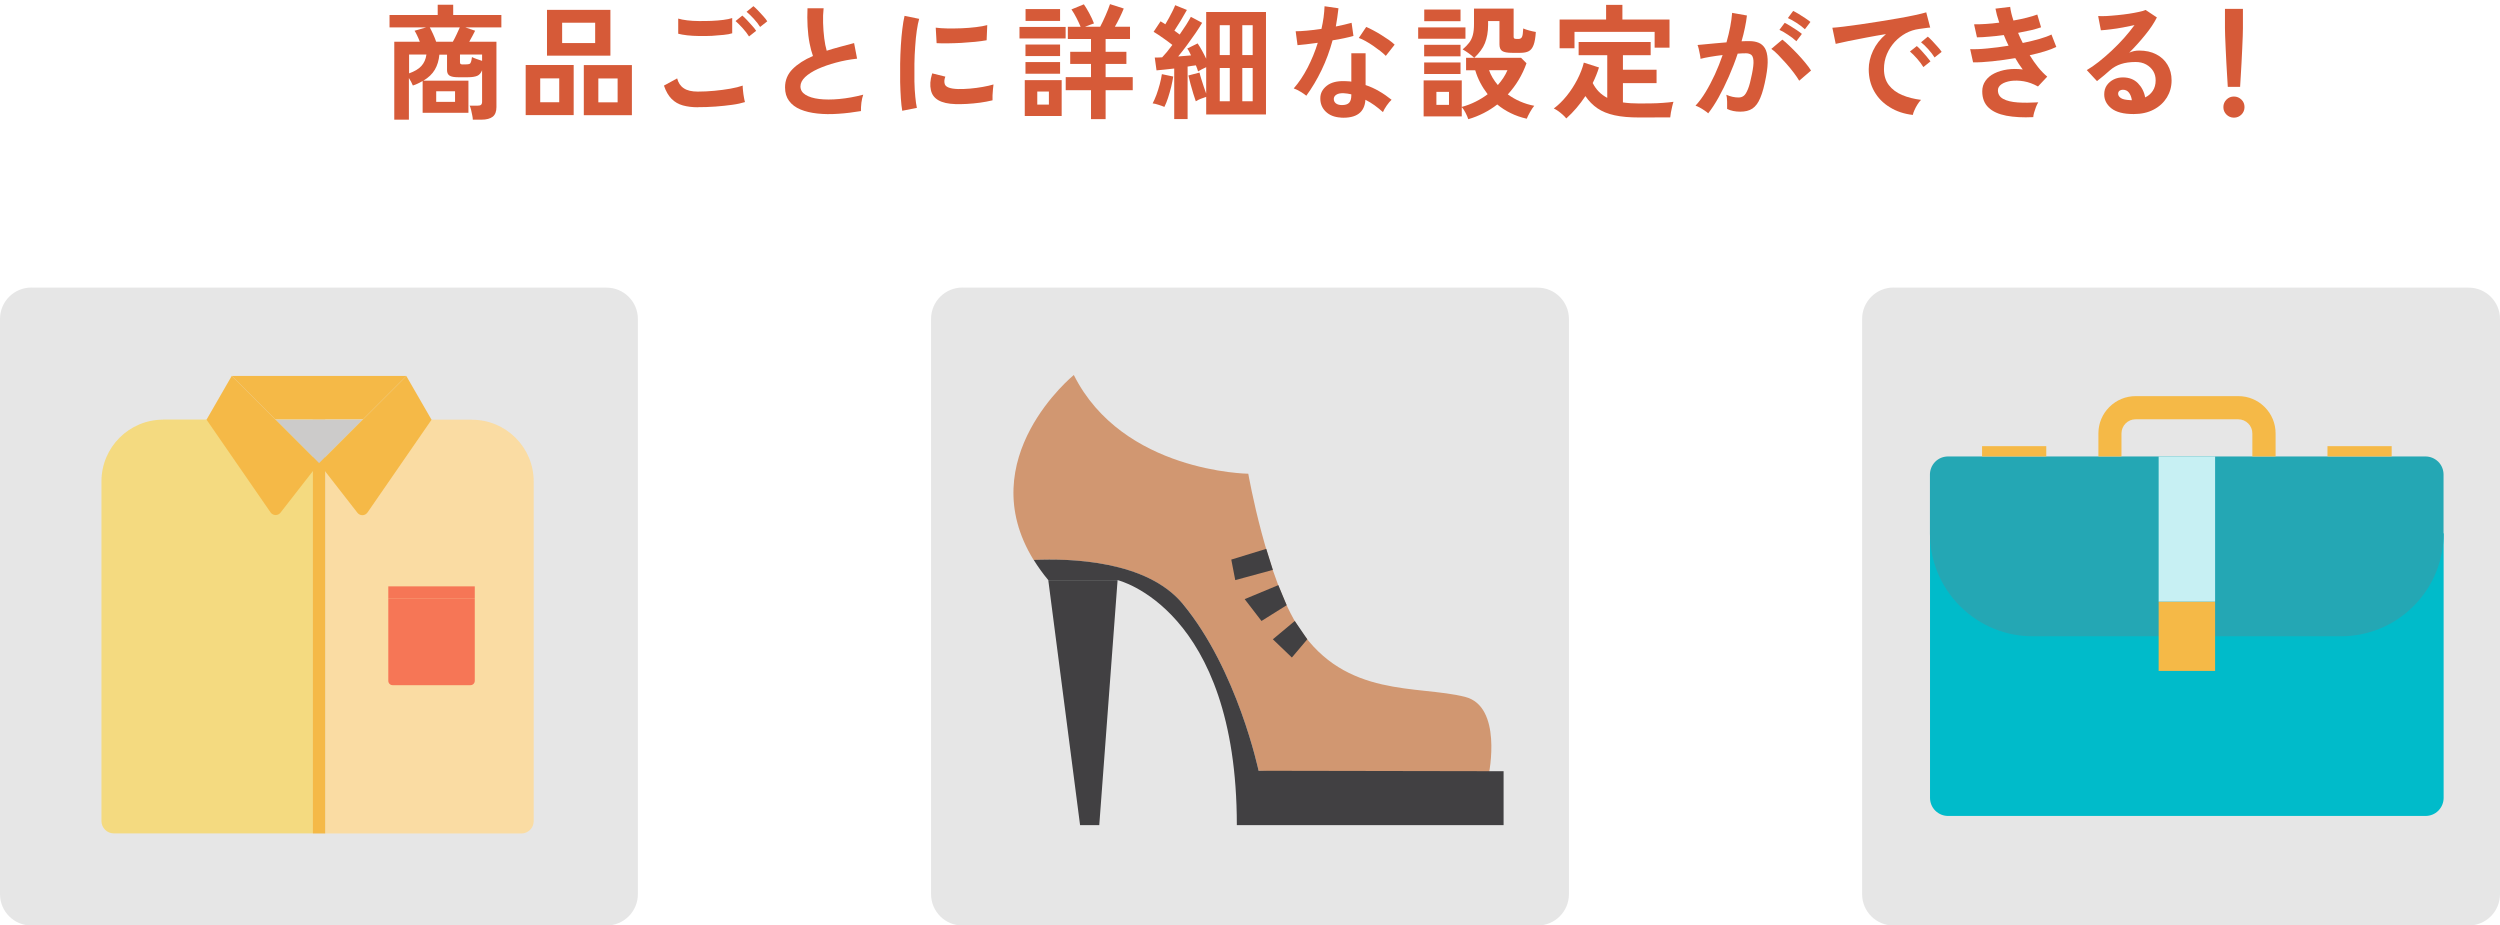 <?xml version="1.0" encoding="UTF-8"?>
<svg id="design" xmlns="http://www.w3.org/2000/svg" width="283.87" height="105.08" viewBox="0 0 283.87 105.08">
  <path d="m3.56,32.66h65.31c1.96,0,3.56,1.59,3.56,3.56v65.31c0,1.96-1.59,3.56-3.56,3.56H3.56c-1.96,0-3.56-1.59-3.56-3.56V36.21c0-1.96,1.59-3.56,3.56-3.56Z" style="fill: #e6e6e6;"/>
  <path d="m109.28,32.66h65.31c1.96,0,3.56,1.59,3.56,3.56v65.31c0,1.96-1.59,3.56-3.56,3.56h-65.31c-1.96,0-3.56-1.59-3.56-3.56V36.21c0-1.96,1.59-3.56,3.56-3.56Z" style="fill: #e6e6e6;"/>
  <path d="m215,32.66h65.31c1.96,0,3.56,1.59,3.56,3.56v65.31c0,1.96-1.59,3.56-3.56,3.56h-65.31c-1.96,0-3.56-1.59-3.56-3.56V36.21c0-1.96,1.59-3.56,3.56-3.56Z" style="fill: #e6e6e6;"/>
  <g>
    <path d="m53.69,13.6c0-.14-.03-.32-.07-.52-.04-.21-.08-.41-.13-.61s-.1-.35-.16-.47h.87c.19,0,.33-.03.41-.09.08-.06.13-.18.13-.36v-3.58c-.12.32-.31.54-.55.64s-.59.16-1.04.16h-1.14c-.44,0-.76-.06-.96-.18-.19-.12-.29-.33-.29-.62v-1.76h-.87c-.06.65-.23,1.22-.52,1.71-.29.49-.72.9-1.3,1.24h5.12v3.65h-5.2v-3.61c-.16.09-.33.18-.51.27s-.38.17-.6.24c-.12-.29-.27-.58-.45-.85v4.73h-1.66V4.74h2.9c-.09-.24-.19-.47-.3-.7s-.2-.41-.3-.55l1.32-.38h-4.16v-1.41h5.47V.54h1.76v1.16h5.47v1.41h-4.1l1.12.38c-.08.16-.17.35-.3.58s-.25.45-.37.67h3.09v7.42c0,.5-.14.87-.42,1.09s-.71.34-1.3.34h-.98Zm-7.24-5.27c.62-.22,1.08-.49,1.39-.83.31-.34.51-.77.58-1.31h-1.97v2.14Zm3.08-3.59h1.89c.14-.25.29-.53.43-.84.15-.31.27-.58.36-.79h-3.41c.11.21.24.46.38.77.14.3.25.59.35.87Zm0,6.83h2.14v-1.21h-2.14v1.21Zm3.05-4.26h.34c.17,0,.3-.02.38-.05.08-.03.14-.11.18-.23.04-.12.08-.3.11-.55.13.07.31.14.53.22.22.08.43.15.62.21v-.72h-2.51v.87c0,.09.02.16.06.2.04.04.14.06.29.06Z" style="fill: #d65a38;"/>
    <path d="m59.69,13.07v-5.69h5.45v5.69h-5.45Zm1.65-1.46h2.16v-2.71h-2.16v2.71Zm.77-5.29V1.12h7.2v5.2h-7.2Zm1.72-1.43h3.75v-2.31h-3.75v2.31Zm2.46,8.19v-5.69h5.46v5.69h-5.46Zm1.65-1.46h2.19v-2.71h-2.19v2.71Z" style="fill: #d65a38;"/>
    <path d="m79.24,12.18c-.63,0-1.2-.07-1.7-.21-.5-.14-.92-.38-1.28-.74-.35-.35-.65-.86-.87-1.51l1.5-.82c.12.49.37.87.75,1.12.38.26.91.38,1.59.38.61,0,1.23-.03,1.87-.09.64-.06,1.25-.14,1.82-.24.57-.1,1.04-.22,1.41-.35,0,.15.01.35.04.6.02.25.06.49.1.72.04.24.08.42.12.55-.38.12-.86.23-1.45.31-.59.08-1.22.15-1.9.2-.68.05-1.35.07-2.01.07Zm-2.23-8.35v-1.72c.26.08.6.15,1.02.2s.86.08,1.33.08c.48,0,.96,0,1.44-.02s.93-.06,1.33-.11c.41-.05.74-.12,1.01-.21v1.73c-.24.08-.56.14-.97.18s-.85.08-1.33.11c-.48.02-.97.03-1.46.02-.49,0-.95-.04-1.36-.08-.42-.05-.75-.11-1.01-.18Zm8.04.31c-.18-.29-.42-.61-.72-.94-.3-.33-.57-.6-.81-.81l.77-.62c.14.11.31.28.52.5s.4.44.6.66c.2.22.35.41.45.57l-.81.64Zm1.26-1.08c-.18-.29-.42-.6-.72-.93-.3-.33-.58-.59-.82-.79l.78-.64c.14.11.31.28.52.49.2.21.41.43.6.65.2.22.35.41.45.58l-.81.64Z" style="fill: #d65a38;"/>
    <path d="m97.77,12.61c-.89.15-1.76.26-2.6.31-.84.06-1.63.05-2.36-.03-.73-.08-1.37-.23-1.92-.46-.55-.23-.98-.55-1.29-.97s-.46-.92-.46-1.54c0-.81.29-1.51.86-2.08.57-.57,1.34-1.07,2.31-1.48-.15-.41-.28-.9-.39-1.47-.11-.57-.18-1.2-.22-1.87-.04-.68-.04-1.37-.01-2.08h1.83c-.06.52-.08,1.08-.06,1.68.02.6.06,1.18.13,1.72.07.55.16,1.02.28,1.42.47-.15.97-.3,1.5-.44.53-.14,1.06-.28,1.61-.43l.34,1.77c-.83.09-1.63.24-2.4.45-.77.2-1.45.45-2.06.72-.61.28-1.09.59-1.44.92-.35.34-.53.69-.53,1.06,0,.4.19.71.57.95.38.24.9.4,1.56.48.66.08,1.42.08,2.28,0,.86-.08,1.76-.24,2.72-.49-.09.24-.16.54-.21.91-.04.37-.06.68-.05.94Z" style="fill: #d65a38;"/>
    <path d="m102.45,12.59c-.07-.39-.12-.86-.16-1.43-.04-.56-.06-1.18-.08-1.85-.01-.67-.01-1.36,0-2.07.01-.71.04-1.4.08-2.08.04-.68.1-1.3.17-1.88.07-.58.15-1.07.25-1.48l1.66.34c-.1.34-.19.78-.27,1.33-.08.54-.14,1.14-.18,1.79-.05.65-.08,1.31-.09,1.99-.01.68-.01,1.34,0,1.99s.05,1.23.1,1.75c.05.52.11.94.18,1.26l-1.68.33Zm6.03-.77c-1.64-.05-2.57-.58-2.78-1.6-.06-.26-.08-.54-.06-.85.02-.31.09-.66.21-1.04l1.49.37c-.07.18-.1.34-.11.48,0,.14.01.27.05.38.12.34.62.52,1.5.55.43,0,.88,0,1.37-.05.49-.04.97-.11,1.43-.19.47-.08.88-.18,1.23-.28-.02.13-.04.31-.06.54-.02.23-.04.46-.05.69,0,.23,0,.42,0,.57-.45.11-.92.2-1.43.27-.51.07-1,.11-1.49.14s-.92.03-1.31.02Zm-2.13-6.93l-.1-1.75c.36.05.8.08,1.32.09s1.06,0,1.63-.02c.56-.02,1.1-.07,1.62-.13.52-.06.94-.14,1.28-.23l-.07,1.72c-.38.07-.82.13-1.32.18-.5.05-1.02.09-1.55.12s-1.05.04-1.53.05-.91,0-1.27-.02Z" style="fill: #d65a38;"/>
    <path d="m115.76,4.37v-1.31h5.24v1.31h-5.24Zm.6,8.8v-4.07h4.19v4.07h-4.19Zm.08-6.8v-1.31h3.93v1.31h-3.93Zm0,2v-1.32h3.93v1.32h-3.93Zm.01-5.99v-1.35h3.92v1.35h-3.92Zm1.33,9.5h1.32v-1.49h-1.32v1.49Zm6.1,1.65v-3.29h-2.87v-1.48h2.87v-1.5h-2.36v-1.38h2.36v-1.45h-2.63v-1.39h1.45c-.12-.3-.28-.63-.46-.99-.18-.36-.38-.69-.58-.98l1.41-.58c.19.27.39.6.61,1.01s.4.79.54,1.16c-.13.05-.29.1-.48.17-.18.07-.37.14-.55.21h1.73c.19-.35.39-.77.6-1.25.21-.48.39-.92.52-1.32l1.56.5c-.13.33-.29.68-.47,1.05s-.36.71-.54,1.02h1.72v1.39h-2.77v1.45h2.36v1.38h-2.36v1.5h3.08v1.48h-3.08v3.29h-1.67Z" style="fill: #d65a38;"/>
    <path d="m132.21,12.14c-.18-.08-.4-.16-.66-.24-.26-.09-.48-.14-.67-.16.14-.26.28-.58.43-.97.14-.39.27-.79.38-1.21.11-.42.19-.8.24-1.14l1.29.27c-.05.34-.13.73-.23,1.16-.11.44-.23.85-.36,1.26-.13.4-.27.74-.41,1.02Zm1.12,1.39v-5.75c-.38.04-.74.08-1.09.12-.35.04-.65.07-.92.09l-.2-1.46c.11,0,.24,0,.39,0,.15,0,.3-.01.45-.02.34-.35.73-.82,1.16-1.41-.31-.25-.66-.5-1.04-.77-.38-.27-.74-.51-1.09-.72l.79-1.19c.08.05.17.1.26.16.09.06.18.12.28.18.13-.22.27-.46.42-.73s.28-.53.41-.79.22-.48.29-.65l1.33.54c-.21.38-.44.78-.7,1.21-.26.43-.5.8-.72,1.14.11.08.22.15.32.23.1.08.19.15.28.21.27-.39.52-.76.75-1.12.22-.36.4-.66.52-.89l1.28.68c-.2.34-.45.74-.76,1.19-.31.45-.63.9-.97,1.36-.34.46-.67.88-.99,1.27.26-.02.51-.04.76-.06.25-.02.48-.04.7-.06-.07-.15-.14-.29-.21-.43-.07-.13-.14-.25-.22-.35l1.18-.58c.16.24.33.51.5.82.17.31.33.62.47.92V1.36h6.79v11.64h-6.79v-2c-.2.06-.4.13-.62.22s-.4.18-.56.28c-.08-.21-.17-.49-.28-.85-.11-.36-.21-.73-.32-1.11-.1-.38-.18-.71-.24-.97l1.26-.33c.05.2.11.44.2.72.09.28.18.58.28.87.1.3.19.57.28.8v-3c-.15.07-.31.14-.48.23-.17.09-.32.17-.44.25-.03-.1-.07-.22-.11-.33s-.09-.24-.14-.36c-.14.02-.29.04-.45.06-.16.02-.32.05-.49.08v5.96h-1.52Zm5.17-7.28h1.14v-3.39h-1.14v3.39Zm0,5.25h1.14v-3.78h-1.14v3.78Zm2.56-5.25h1.18v-3.39h-1.18v3.39Zm0,5.25h1.18v-3.78h-1.18v3.78Z" style="fill: #d65a38;"/>
    <path d="m148.33,10.87c-.15-.13-.37-.28-.65-.45-.28-.17-.54-.3-.78-.38.59-.67,1.11-1.46,1.58-2.36.46-.9.85-1.84,1.15-2.82-.47.07-.91.12-1.32.17-.41.05-.73.08-.98.1l-.21-1.58c.33,0,.76-.02,1.28-.07.53-.05,1.08-.11,1.65-.2.1-.44.18-.88.24-1.31s.09-.85.11-1.26l1.58.23c-.08.71-.18,1.4-.3,2.07.33-.07.65-.14.96-.21.31-.07.58-.14.83-.21l.21,1.49c-.29.09-.65.17-1.06.26-.41.09-.85.17-1.31.24-.32,1.19-.74,2.32-1.25,3.38-.51,1.06-1.09,2.03-1.73,2.91Zm3.92,2.48c-.73-.04-1.3-.27-1.72-.68s-.62-.92-.61-1.52c0-.56.25-1.03.73-1.41s1.15-.55,2.01-.53c.13,0,.27.02.4.02.13,0,.26.02.38.04v-3.22h1.62v3.61c.54.18,1.05.41,1.54.7.49.28.96.61,1.41.97-.17.15-.35.37-.55.65-.19.28-.34.53-.43.75-.3-.27-.62-.53-.95-.77-.33-.24-.68-.45-1.04-.63-.09,1.44-1.03,2.12-2.8,2.03Zm.13-1.42c.36,0,.63-.08.8-.25s.26-.46.26-.87v-.1c-.29-.07-.6-.11-.91-.13-.32,0-.58.04-.77.16-.19.11-.3.27-.31.48,0,.21.07.38.23.51.16.13.39.2.7.2Zm4.97-5.59c-.15-.16-.36-.34-.61-.54-.26-.2-.53-.4-.82-.6s-.58-.38-.87-.54c-.29-.16-.54-.28-.76-.35l.84-1.25c.23.09.49.22.79.38.3.16.61.33.92.53.31.19.6.39.87.57.26.19.48.36.65.53l-1.01,1.28Z" style="fill: #d65a38;"/>
    <path d="m161.03,4.4v-1.29h5.37v1.29h-5.37Zm5.69,9.13c-.07-.21-.17-.45-.31-.72s-.28-.49-.43-.64v1.05h-4.33v-4.09h4.33v3.01c.56-.15,1.08-.35,1.58-.6s.95-.53,1.36-.84c-.32-.42-.6-.85-.84-1.31-.24-.46-.43-.93-.57-1.41h-1.04v-1.42h.92c-.16-.15-.36-.32-.61-.5s-.48-.33-.7-.45c.3-.26.55-.51.74-.76.19-.25.33-.54.42-.88.09-.34.13-.75.13-1.26V.98h4.5v3.18c0,.09.02.16.06.2.04.04.13.06.26.06h.26c.16,0,.28-.07.36-.21.08-.14.13-.47.15-.98.16.08.39.15.67.23s.54.13.76.17c-.04.63-.12,1.12-.25,1.47-.13.35-.31.58-.55.71-.24.13-.56.19-.96.19h-.92c-.55,0-.93-.07-1.14-.21-.21-.14-.31-.39-.31-.76v-2.64h-1.29v.44c0,.8-.13,1.5-.36,2.07-.23.58-.64,1.13-1.21,1.66h5.31l.62.62c-.47,1.33-1.18,2.51-2.12,3.54.43.31.89.58,1.4.8.51.22,1.04.39,1.6.49-.15.18-.31.42-.48.72-.17.3-.29.55-.37.75-.66-.15-1.27-.36-1.83-.64-.56-.27-1.06-.6-1.52-.98-.47.37-.99.7-1.54.98-.55.28-1.14.52-1.77.7Zm-5.01-7.13v-1.31h4.13v1.31h-4.13Zm0,2v-1.31h4.13v1.31h-4.13Zm.01-5.99v-1.33h4.12v1.33h-4.12Zm1.38,9.5h1.43v-1.48h-1.43v1.48Zm6.98-2.26c.47-.53.84-1.09,1.09-1.68h-2.09c.21.6.54,1.15.99,1.68Z" style="fill: #d65a38;"/>
    <path d="m177.84,13.44c-.09-.12-.23-.26-.39-.41-.17-.15-.34-.29-.52-.42s-.35-.22-.5-.29c.52-.39,1.01-.87,1.47-1.44s.86-1.19,1.2-1.85c.34-.66.59-1.3.74-1.92l1.72.55c-.18.59-.42,1.18-.71,1.77.38.75.93,1.31,1.65,1.68v-4.84h-3.25v-1.5h8.18v1.5h-3.15v1.65h3.82v1.52h-3.82v2.19c.27.04.56.07.87.09s.62.03.97.03c.42,0,.86,0,1.33-.01.47,0,.93-.03,1.38-.06.45-.03.84-.07,1.19-.12-.04.1-.08.27-.14.5-.06.23-.11.46-.15.7-.04.24-.07.43-.08.57-.36,0-.75,0-1.17,0-.42,0-.84,0-1.24.01-.41,0-.78,0-1.11,0-1.1,0-2.03-.08-2.8-.25s-1.41-.43-1.94-.79c-.53-.36-.98-.82-1.37-1.39-.63.96-1.35,1.8-2.16,2.53Zm-.75-7.95v-3.27h5.28V.55h1.85v1.67h5.35v3.19h-1.69v-1.79h-9.1v1.86h-1.69Z" style="fill: #d65a38;"/>
    <path d="m193.95,12.86c-.09-.09-.22-.19-.4-.31-.18-.12-.36-.24-.55-.34-.19-.1-.35-.17-.48-.21.4-.43.78-.94,1.15-1.55.37-.61.72-1.28,1.05-1.99.33-.72.62-1.46.88-2.21-.48.06-.95.12-1.4.2-.45.08-.82.15-1.11.23,0-.12-.03-.29-.07-.5-.04-.21-.08-.41-.13-.62-.05-.2-.09-.35-.14-.45.22-.02.5-.04.85-.08.35-.03.74-.07,1.16-.11s.85-.08,1.28-.11c.17-.6.31-1.18.42-1.75.11-.57.18-1.1.22-1.6l1.68.3c-.05.44-.12.9-.23,1.4-.1.5-.23,1.01-.38,1.53.19,0,.36-.02.51-.02s.28,0,.4,0c.38,0,.72.06,1.02.18.3.12.54.33.72.62.18.3.28.71.31,1.23.03.53-.03,1.19-.18,2.01-.19,1.02-.4,1.82-.65,2.4-.24.58-.54.98-.9,1.22-.36.24-.82.35-1.38.35s-1.06-.1-1.49-.31c0-.23,0-.5,0-.82s-.04-.59-.09-.79c.47.21.94.31,1.39.31.23,0,.42-.06.59-.19.17-.13.32-.38.48-.77s.3-.95.45-1.7c.14-.69.2-1.2.17-1.54s-.12-.56-.27-.66c-.15-.1-.34-.16-.57-.16-.26,0-.58.01-.95.04-.29.88-.63,1.75-1,2.6s-.76,1.64-1.16,2.36c-.4.72-.8,1.33-1.19,1.82Zm10.35-3.69c-.15-.26-.36-.56-.62-.91s-.55-.7-.87-1.06c-.31-.35-.62-.68-.91-.98-.29-.3-.55-.52-.77-.67l1.25-1.05c.23.17.49.4.79.69.3.29.62.6.94.94.32.34.62.68.89,1.01.27.33.49.62.64.87l-1.35,1.16Zm-.33-4.49c-.25-.24-.56-.48-.93-.72-.37-.25-.7-.44-.99-.57l.6-.8c.16.08.37.19.62.35.25.16.5.32.75.48.25.17.44.31.58.43l-.62.82Zm.97-1.36c-.26-.24-.57-.48-.94-.72s-.7-.42-.99-.55l.6-.81c.16.08.37.19.62.34.25.15.5.31.75.48.25.17.45.31.59.43l-.62.82Z" style="fill: #d65a38;"/>
    <path d="m217.2,13.05c-.98-.11-1.86-.4-2.61-.87-.76-.46-1.35-1.06-1.77-1.8s-.63-1.58-.63-2.53c0-.68.16-1.38.49-2.09.33-.71.82-1.34,1.47-1.89-.76.12-1.51.26-2.26.4-.75.14-1.43.27-2.04.4s-1.08.23-1.41.31l-.38-1.83c.31-.02.75-.06,1.3-.13.55-.07,1.18-.15,1.87-.25.7-.1,1.41-.21,2.16-.33.74-.12,1.46-.24,2.16-.36.7-.12,1.32-.24,1.87-.36.55-.12.99-.22,1.3-.32l.45,1.73c-.15,0-.33.03-.55.06-.21.03-.45.06-.72.1-.52.07-1.02.23-1.49.48-.47.26-.9.59-1.27.99-.37.41-.67.87-.89,1.39s-.33,1.08-.33,1.69c0,.73.18,1.33.55,1.82.37.48.87.86,1.51,1.13.64.27,1.36.45,2.15.55-.14.14-.28.32-.41.53-.13.21-.25.43-.34.64-.09.21-.16.39-.18.53Zm1.19-5.44c-.18-.3-.42-.62-.71-.95-.29-.33-.56-.6-.81-.81l.78-.62c.14.11.31.28.51.5.2.22.4.44.59.67.19.23.34.42.45.57l-.81.65Zm1.28-1.08c-.18-.29-.42-.61-.72-.94-.3-.33-.57-.6-.82-.79l.77-.64c.14.11.31.28.52.5.2.22.4.44.6.66.2.22.35.41.45.57l-.81.64Z" style="fill: #d65a38;"/>
    <path d="m230.86,13.3c-1.15.06-2.17,0-3.04-.16-.87-.17-1.55-.47-2.02-.92-.48-.45-.72-1.07-.72-1.85,0-.45.12-.85.37-1.2.25-.35.58-.63,1.01-.84s.92-.36,1.47-.44c.55-.08,1.14-.08,1.75,0-.15-.2-.3-.41-.44-.62-.14-.22-.28-.44-.41-.67-.89.15-1.76.27-2.61.36-.85.09-1.57.13-2.18.12l-.33-1.5c.53.02,1.18,0,1.96-.08s1.58-.17,2.4-.31c-.2-.41-.38-.81-.54-1.21-.57.08-1.12.14-1.65.18-.53.05-1,.08-1.4.08l-.33-1.48c.39,0,.83,0,1.33-.04.5-.03,1.01-.08,1.53-.15-.21-.61-.35-1.15-.43-1.59l1.67-.2c.05.43.17.94.37,1.55.53-.09,1.03-.2,1.51-.32.48-.12.88-.24,1.2-.36l.43,1.45c-.31.11-.7.22-1.15.33-.45.1-.94.2-1.46.3.08.19.16.38.25.58.09.19.18.39.28.57.69-.14,1.32-.3,1.9-.46.57-.17,1.02-.33,1.36-.5l.55,1.41c-.35.17-.79.34-1.31.5-.53.16-1.1.31-1.71.44.3.49.62.95.96,1.37.34.42.68.77,1.03,1.06l-1.05,1.12c-.54-.3-1.08-.5-1.61-.59-.54-.09-1.02-.1-1.47-.04-.44.07-.8.19-1.07.38-.27.19-.4.42-.4.68,0,.44.2.76.6.98.4.22.95.35,1.64.4.69.05,1.47.04,2.34-.01-.09.14-.18.32-.26.53-.08.21-.15.42-.21.63s-.09.38-.1.53Z" style="fill: #d65a38;"/>
    <path d="m242.25,12.95c-1.14,0-1.97-.22-2.51-.65-.54-.43-.81-.96-.81-1.58,0-.41.1-.75.3-1.04.2-.28.46-.5.78-.66.32-.16.67-.23,1.04-.23.7,0,1.27.22,1.7.65.43.44.71.97.83,1.62.35-.16.64-.41.86-.74.22-.33.33-.73.33-1.19,0-.4-.09-.75-.28-1.06-.19-.31-.46-.56-.8-.75s-.75-.28-1.2-.28c-.63,0-1.19.08-1.65.23-.47.15-.89.39-1.27.72-.17.15-.4.35-.67.58-.28.24-.54.45-.79.64l-1.16-1.25c.43-.25.88-.56,1.36-.94.48-.38.97-.8,1.46-1.26.49-.46.96-.94,1.41-1.44.44-.5.84-.99,1.19-1.47-.41.09-.85.18-1.33.27-.48.09-.94.16-1.38.21-.44.06-.81.09-1.11.11l-.31-1.62c.25.02.57.02.96,0s.8-.06,1.24-.1c.44-.04.88-.1,1.3-.16.42-.07.8-.13,1.14-.21.34-.07.58-.14.75-.22l1.28.85c-.32.63-.76,1.3-1.33,1.99-.56.7-1.17,1.37-1.81,2.01.16-.08.34-.13.54-.18.2-.04.39-.06.58-.06.75,0,1.4.14,1.95.43.55.28.98.68,1.28,1.19.31.51.46,1.1.46,1.77,0,.71-.18,1.35-.53,1.93-.36.58-.85,1.04-1.5,1.38-.64.34-1.4.51-2.27.51Zm-.18-1.56c-.05-.36-.16-.65-.33-.87s-.4-.33-.69-.33c-.15,0-.28.04-.38.11-.1.08-.16.19-.16.34,0,.2.11.36.32.5s.57.21,1.07.23c.03,0,.06.01.08.01h.08Z" style="fill: #d65a38;"/>
    <path d="m253.66,13.36c-.33,0-.62-.12-.85-.35-.24-.24-.35-.52-.35-.85s.12-.62.35-.85c.24-.24.52-.35.85-.35s.61.12.85.35.35.52.35.85-.12.62-.35.85-.52.35-.85.35Zm-.7-3.51c-.02-.29-.04-.68-.07-1.16-.03-.48-.06-.99-.09-1.55-.03-.55-.06-1.1-.08-1.63s-.04-1.01-.06-1.42c-.01-.41-.02-.71-.02-.89V1.01h2.04v2.2c0,.18,0,.48-.02.89s-.03.88-.06,1.42c-.02.53-.05,1.08-.08,1.63-.03.55-.06,1.07-.09,1.55-.03.48-.05.86-.07,1.16h-1.39Z" style="fill: #d65a38;"/>
  </g>
  <g>
    <g>
      <polygon points="119.03 65.87 122.64 93.69 124.82 93.69 126.9 65.87 119.03 65.87" style="fill: #414042;"/>
      <path d="m134.3,68.57c6.2,7.5,8.61,18.95,8.61,18.95l26.08.65c.14-.47,1.59-7.97-2.63-9.04-5.37-1.36-13.54.15-18.79-7.72-3.73-5.59-5.83-17.62-5.83-17.62,0,0-14.27-.15-19.81-11.21,0,0-11.67,9.49-4.56,21.01,4.15-.19,12.84.05,16.92,4.99Z" style="fill: #d19771;"/>
      <path d="m126.9,65.87s13.54,3.21,13.54,27.82h30.29v-6.12l-27.82-.05s-2.4-11.45-8.61-18.95c-4.08-4.93-12.77-5.18-16.92-4.99.47.76,1.01,1.52,1.65,2.29h7.86Z" style="fill: #414042;"/>
    </g>
    <polygon points="143.78 62.32 139.81 63.54 140.26 65.87 144.53 64.71 143.78 62.32" style="fill: #414042;"/>
    <polygon points="145.15 66.44 141.33 68.03 143.24 70.51 146.1 68.72 145.15 66.44" style="fill: #414042;"/>
    <polygon points="147.02 70.51 144.53 72.59 146.69 74.66 148.44 72.59 147.02 70.51" style="fill: #414042;"/>
  </g>
  <g>
    <path d="m277.47,90.59c0,.53-.2,1.05-.6,1.46-.4.4-.93.6-1.46.6h-54.2c-.53,0-1.05-.2-1.46-.6-.4-.4-.6-.93-.6-1.46v-30.02h58.32v30.02Z" style="fill: #00bbca;"/>
    <path d="m277.47,60.58c0,2.98-1.14,5.97-3.42,8.25-2.28,2.28-5.26,3.42-8.25,3.42h-34.99c-2.98,0-5.97-1.14-8.25-3.42-2.28-2.28-3.42-5.26-3.42-8.25v-6.69c0-.53.2-1.05.6-1.46.4-.4.93-.6,1.46-.6h54.2c.53,0,1.05.2,1.46.6.4.4.6.93.6,1.46v6.69Z" style="fill: #24a7b4;"/>
    <path d="m258.37,51.83h-2.62v-2.62c0-.43-.17-.83-.47-1.13-.3-.3-.71-.47-1.13-.47h-11.66c-.43,0-.83.17-1.13.47-.3.3-.47.71-.47,1.13v2.62h-2.62v-2.62c0-1.13.44-2.19,1.24-2.99.8-.8,1.86-1.24,2.99-1.24h11.66c1.13,0,2.19.44,2.99,1.24.8.8,1.24,1.86,1.24,2.99v2.62Z" style="fill: #f5b947;"/>
    <rect x="225.06" y="50.66" width="7.29" height="1.17" style="fill: #f5b947;"/>
    <rect x="264.28" y="50.66" width="7.29" height="1.17" style="fill: #f5b947;"/>
    <rect x="245.11" y="68.31" width="6.41" height="7.87" style="fill: #f5b947;"/>
    <rect x="245.11" y="51.83" width="6.41" height="16.48" style="fill: #c7f0f3;"/>
  </g>
  <g>
    <g>
      <g>
        <polygon points="41.61 47.61 30.85 47.61 30.9 47.65 41.57 47.65 41.61 47.61" style="fill: none;"/>
        <g>
          <path d="m18.53,47.65c-3.87,0-7.01,3.14-7.01,7.01v38.57c0,.77.63,1.4,1.4,1.4h22.62v-46.99h-17.01Z" style="fill: #f4da80;"/>
          <path d="m53.59,47.65h-16.66v46.99h22.27c.77,0,1.4-.63,1.4-1.4v-38.57c0-3.87-3.14-7.01-7.01-7.01Z" style="fill: #fadca3;"/>
          <rect x="35.53" y="94.64" width="1.4" height=".05" style="fill: #e4e3e6;"/>
          <rect x="35.53" y="47.65" width="1.4" height="46.99" style="fill: #f5b947;"/>
        </g>
        <g>
          <polygon points="31.27 47.65 41.19 47.65 41.23 47.61 31.23 47.61 31.27 47.65" style="fill: none;"/>
          <polygon points="31.27 47.65 36.23 52.61 41.19 47.65 31.27 47.65" style="fill: #cccbca;"/>
          <polygon points="41.23 47.61 46.15 42.69 26.31 42.69 31.23 47.61 41.23 47.61" style="fill: #f5b947;"/>
        </g>
      </g>
      <rect x="44.09" y="66.58" width="9.82" height="1.4" style="fill: #f67656;"/>
      <path d="m44.09,67.98h9.82v9.33c0,.27-.22.49-.49.49h-8.84c-.27,0-.49-.22-.49-.49v-9.33h0Z" style="fill: #f67656;"/>
    </g>
    <path d="m31.23,47.61l-4.92-4.92-2.86,4.96,7.27,10.53c.27.39.84.41,1.13.03l4.37-5.61-4.96-4.96-.04-.04Z" style="fill: #f5b947;"/>
    <path d="m41.73,58.19l7.27-10.53-2.86-4.96-4.92,4.92-.04.04-4.96,4.96,4.37,5.61c.29.37.86.36,1.13-.03Z" style="fill: #f5b947;"/>
  </g>
</svg>